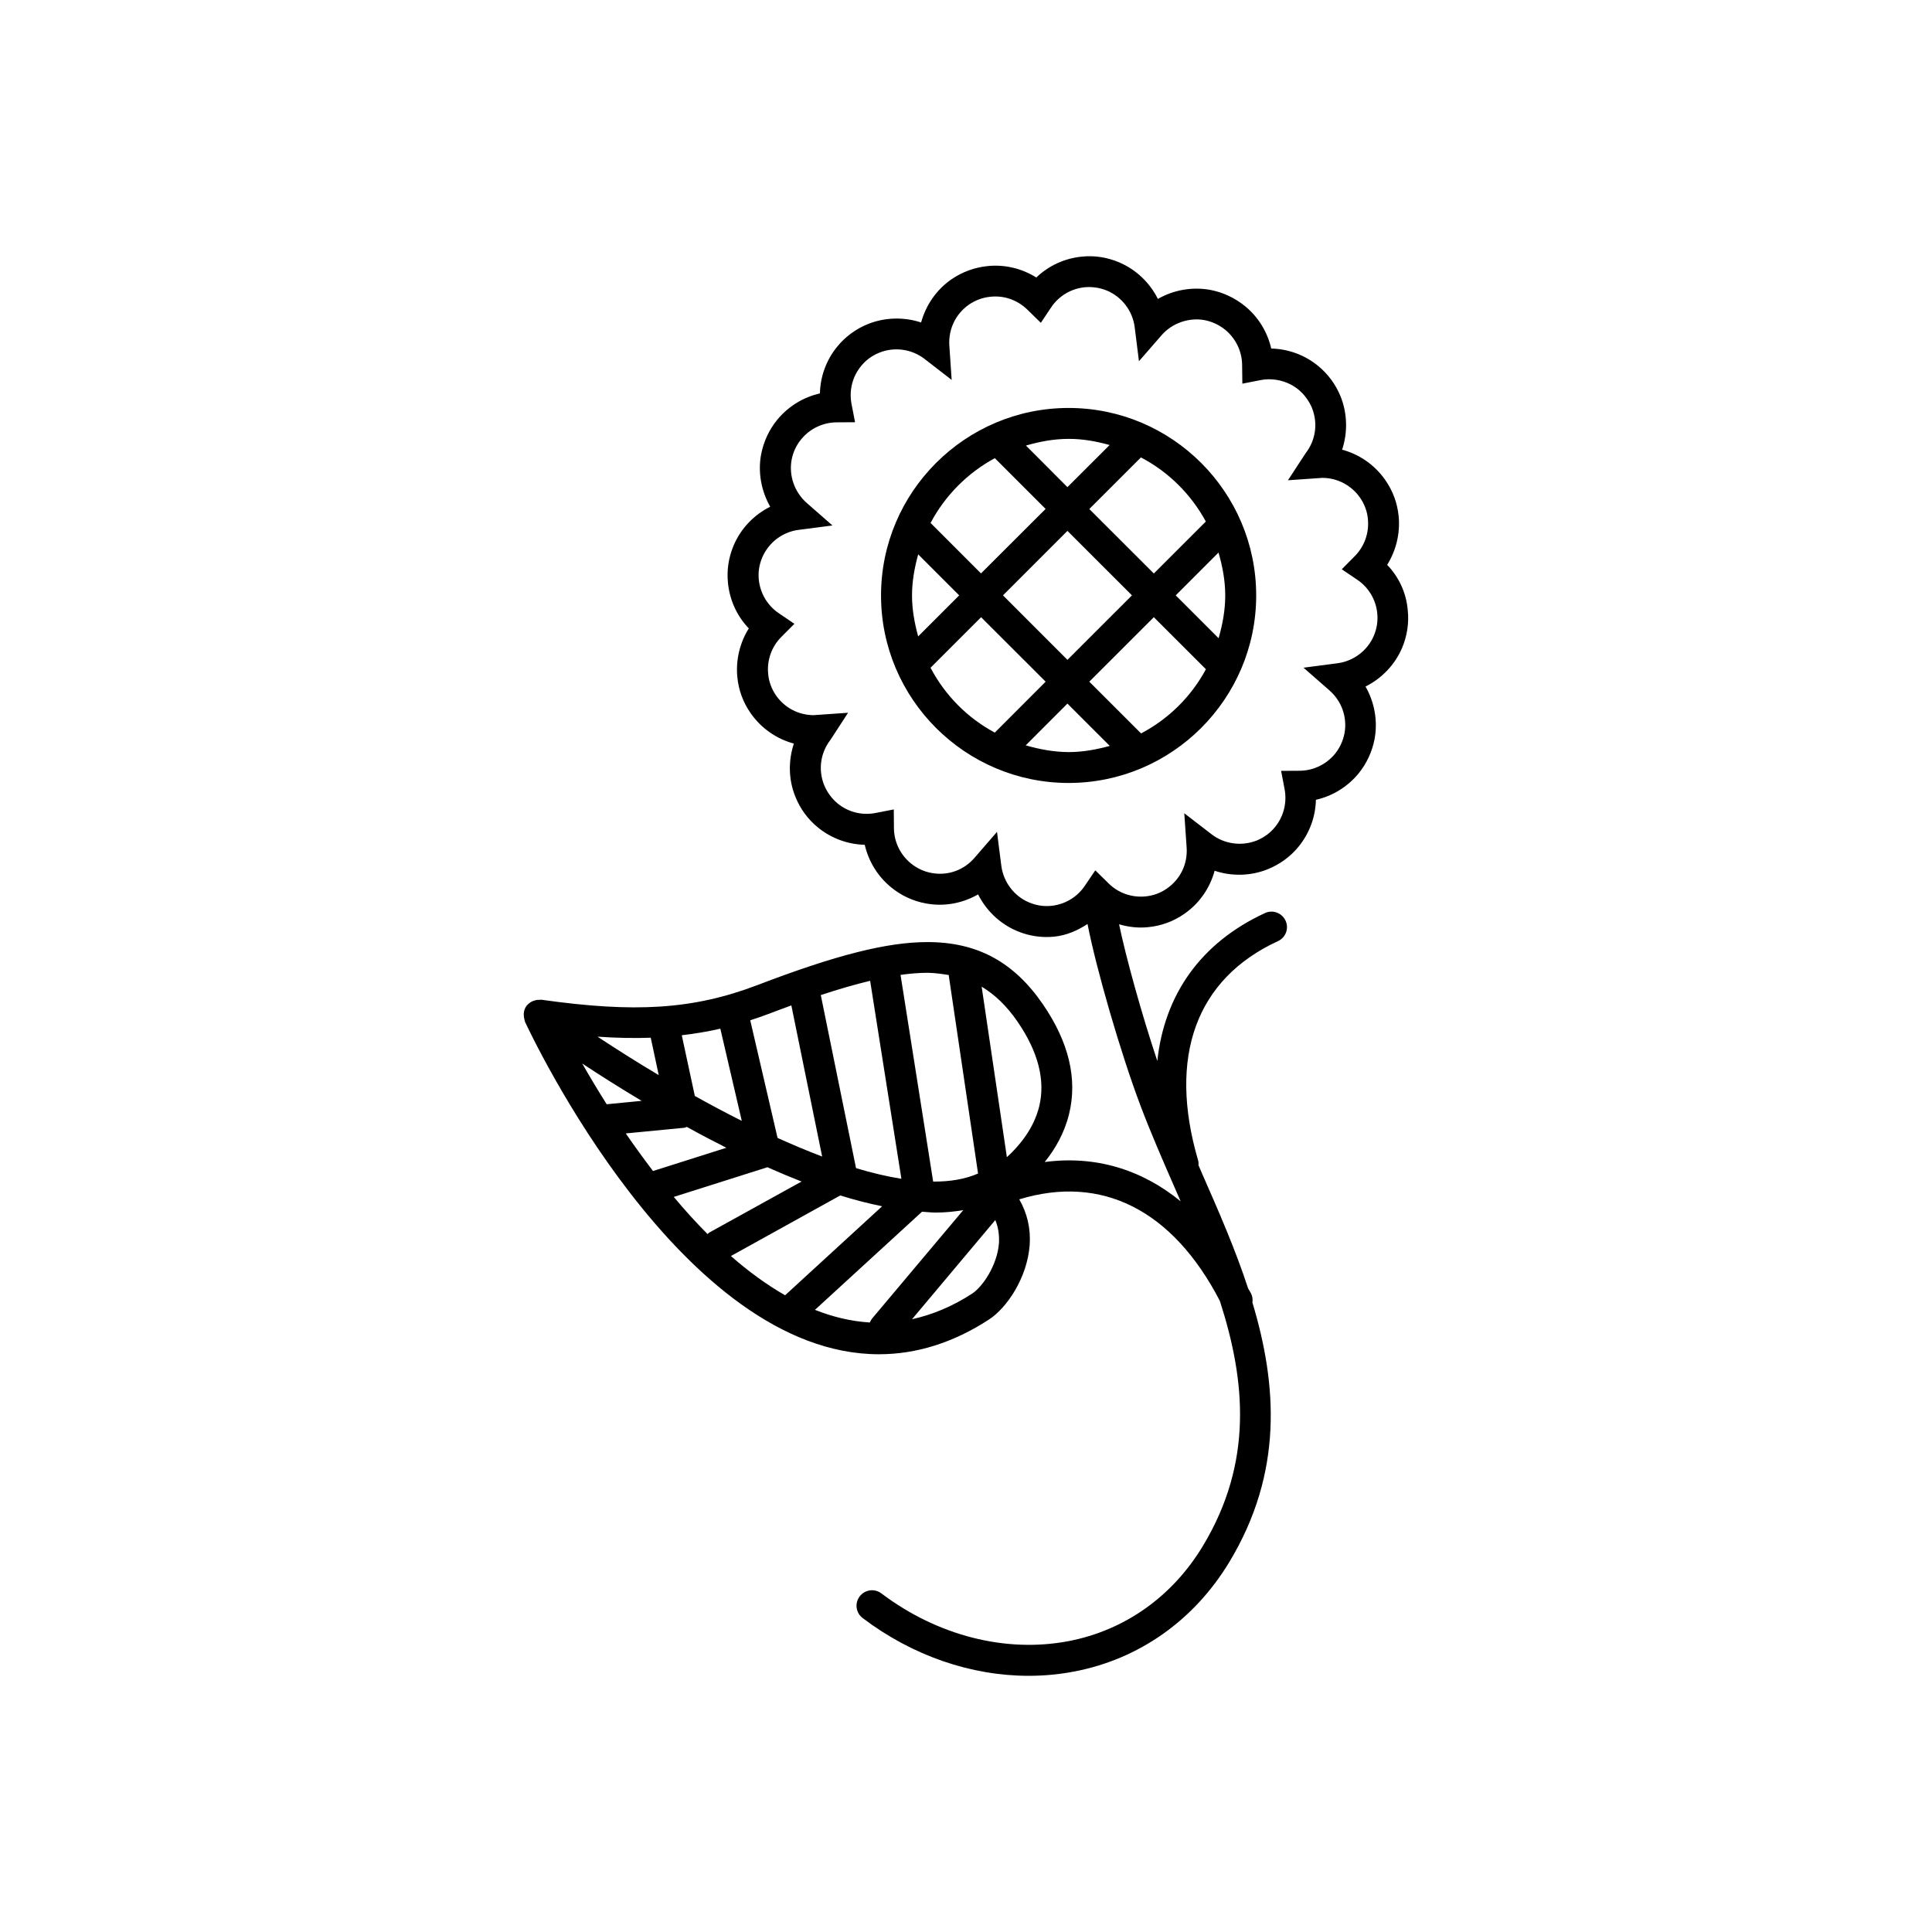 <?xml version="1.0" encoding="utf-8"?>
<!-- Generator: Adobe Illustrator 16.0.4, SVG Export Plug-In . SVG Version: 6.00 Build 0)  -->
<!DOCTYPE svg PUBLIC "-//W3C//DTD SVG 1.1//EN" "http://www.w3.org/Graphics/SVG/1.1/DTD/svg11.dtd">
<svg version="1.1" id="Layer_1" xmlns="http://www.w3.org/2000/svg" xmlns:xlink="http://www.w3.org/1999/xlink" x="0px" y="0px"
	 width="50px" height="50px" viewBox="0 0 50 50" enable-background="new 0 0 50 50" xml:space="preserve">
<g>
	<path d="M35.9,14.618c0.23-0.37,0.34-0.811,0.297-1.258c-0.033-0.337-0.148-0.651-0.342-0.931c-0.271-0.393-0.67-0.67-1.121-0.791
		c0.145-0.44,0.139-0.928-0.037-1.372c-0.127-0.314-0.324-0.583-0.586-0.798C33.77,9.188,33.34,9.03,32.9,9.02
		c-0.1-0.429-0.334-0.817-0.684-1.101c-0.26-0.211-0.568-0.355-0.896-0.417c-0.467-0.085-0.951,0.003-1.354,0.234
		c-0.207-0.415-0.557-0.754-0.994-0.943c-0.311-0.133-0.641-0.187-0.979-0.151c-0.447,0.045-0.857,0.237-1.174,0.54
		C26.447,6.947,26,6.84,25.561,6.886c-0.333,0.033-0.655,0.15-0.934,0.34c-0.393,0.271-0.666,0.672-0.789,1.12
		c-0.436-0.146-0.936-0.136-1.369,0.038c-0.312,0.124-0.592,0.328-0.801,0.586c-0.285,0.347-0.438,0.772-0.449,1.212
		c-0.43,0.097-0.816,0.333-1.104,0.681c-0.211,0.258-0.354,0.568-0.418,0.899c-0.086,0.467,0.006,0.947,0.236,1.352
		c-0.416,0.207-0.756,0.557-0.943,0.994c-0.133,0.309-0.186,0.648-0.15,0.982c0.045,0.445,0.234,0.856,0.539,1.173
		c-0.232,0.371-0.34,0.812-0.297,1.259c0.033,0.337,0.146,0.65,0.342,0.931c0.271,0.393,0.672,0.67,1.121,0.791
		c-0.146,0.442-0.141,0.929,0.037,1.37c0.123,0.31,0.322,0.587,0.586,0.801c0.342,0.279,0.771,0.438,1.211,0.448
		c0.1,0.429,0.334,0.816,0.682,1.1c0.26,0.214,0.57,0.358,0.898,0.417c0.471,0.09,0.949-0.001,1.354-0.233
		c0.209,0.416,0.559,0.754,0.991,0.94c0.248,0.108,0.514,0.163,0.783,0.163c0.064,0,0.133-0.003,0.197-0.01
		c0.316-0.032,0.604-0.159,0.861-0.327c0.229,1.176,0.861,3.355,1.373,4.708c0.262,0.694,0.568,1.395,0.877,2.103
		c0.055,0.122,0.107,0.243,0.16,0.366c-1.018-0.832-2.215-1.189-3.518-1.017c0.268-0.333,0.508-0.745,0.629-1.237
		c0.225-0.91-0.004-1.867-0.678-2.848c-0.754-1.097-1.702-1.607-2.983-1.607c-1.049,0-2.365,0.333-4.406,1.114
		c-1.666,0.634-3.172,0.72-5.596,0.377c-0.012-0.001-0.021,0.005-0.031,0.004c-0.051-0.003-0.1,0.003-0.146,0.02
		c-0.018,0.005-0.029,0.009-0.049,0.017c-0.055,0.026-0.104,0.062-0.146,0.114c-0.002,0.001-0.004,0.002-0.004,0.003v0.001
		c-0.002,0-0.002,0-0.002,0c-0.039,0.055-0.06,0.115-0.068,0.178c-0.002,0.019-0.002,0.033-0.002,0.052
		c0,0.05,0.009,0.097,0.022,0.144c0.005,0.011,0.002,0.021,0.007,0.033c0.164,0.352,4.043,8.61,9.164,8.61
		c0.973,0,1.93-0.302,2.845-0.898c0.467-0.303,0.992-1.082,1.055-1.931c0.029-0.429-0.066-0.825-0.27-1.18
		c2.141-0.652,3.973,0.28,5.191,2.627c0.668,2.066,0.865,4.181-0.438,6.342c-0.789,1.31-2.021,2.184-3.475,2.464
		c-1.627,0.311-3.393-0.138-4.846-1.235c-0.179-0.134-0.427-0.099-0.562,0.078c-0.134,0.176-0.099,0.427,0.077,0.56
		c1.289,0.977,2.808,1.495,4.297,1.495c0.398,0,0.793-0.037,1.184-0.112c1.678-0.322,3.102-1.329,4.01-2.835
		c1.395-2.314,1.238-4.58,0.596-6.714c0.01-0.075,0.004-0.15-0.031-0.224c-0.023-0.051-0.055-0.091-0.08-0.141
		c-0.332-1.015-0.764-1.998-1.178-2.941c-0.035-0.083-0.07-0.165-0.107-0.248c0.004-0.042,0.004-0.084-0.01-0.127
		c-0.785-2.682-0.051-4.696,2.068-5.672c0.201-0.092,0.289-0.33,0.195-0.531c-0.094-0.201-0.334-0.287-0.529-0.196
		c-1.664,0.767-2.605,2.111-2.789,3.829c-0.414-1.24-0.811-2.683-0.99-3.537c0.244,0.071,0.498,0.101,0.752,0.074
		c0.34-0.033,0.652-0.148,0.932-0.341c0.393-0.271,0.668-0.67,0.789-1.119c0.438,0.148,0.936,0.138,1.371-0.038
		c0.314-0.125,0.594-0.329,0.803-0.587c0.281-0.346,0.438-0.772,0.447-1.211c0.43-0.097,0.816-0.333,1.104-0.681
		c0.211-0.26,0.354-0.57,0.416-0.898c0.084-0.468-0.004-0.948-0.236-1.352c0.416-0.208,0.756-0.558,0.945-0.996
		c0.131-0.309,0.184-0.647,0.148-0.981C36.395,15.343,36.203,14.934,35.9,14.618z M22.566,34.128
		c-0.023,0.029-0.037,0.063-0.055,0.098c-0.482-0.029-0.959-0.144-1.42-0.327l2.771-2.54c0.117,0.007,0.238,0.022,0.352,0.022
		c0.25,0,0.486-0.024,0.715-0.063L22.566,34.128z M18.916,32.506l2.83-1.568c0.369,0.116,0.73,0.208,1.084,0.28l-2.512,2.304
		C19.832,33.242,19.361,32.898,18.916,32.506z M22.154,30.231l-0.912-4.479c0.477-0.157,0.896-0.277,1.277-0.369l0.809,5.124
		C22.953,30.447,22.562,30.355,22.154,30.231z M26.332,26.438c0.537,0.782,0.727,1.521,0.562,2.198
		c-0.141,0.57-0.508,1.013-0.836,1.312l-0.653-4.413C25.748,25.741,26.051,26.03,26.332,26.438z M24.556,25.234
		c0,0.004-0.002,0.008-0.002,0.012l0.758,5.125c-0.336,0.146-0.727,0.212-1.162,0.208l-0.844-5.349
		c0.252-0.035,0.486-0.054,0.703-0.054C24.207,25.179,24.38,25.206,24.556,25.234z M19.89,26.24c0.205-0.079,0.4-0.15,0.59-0.22
		l0.797,3.911c-0.381-0.145-0.768-0.307-1.154-0.482l-0.707-3.044C19.572,26.354,19.73,26.301,19.89,26.24z M16.195,29.333
		l1.508-0.146c0.025-0.002,0.049-0.017,0.072-0.023c0.332,0.185,0.676,0.364,1.023,0.54L16.9,30.306
		C16.652,29.979,16.414,29.653,16.195,29.333z M15.068,27.524c0.436,0.288,0.957,0.619,1.537,0.966l-0.904,0.088
		C15.462,28.199,15.25,27.843,15.068,27.524z M17.982,28.363l-0.338-1.571c0.34-0.04,0.672-0.094,0.998-0.17l0.555,2.386
		C18.785,28.801,18.378,28.585,17.982,28.363z M16.841,26.856l0.207,0.968c-0.574-0.342-1.107-0.679-1.584-0.995
		C15.951,26.862,16.408,26.872,16.841,26.856z M17.437,30.976l2.424-0.768c0.293,0.131,0.586,0.254,0.883,0.37l-2.387,1.32
		c-0.018,0.01-0.027,0.026-0.045,0.04C18.005,31.63,17.714,31.308,17.437,30.976z M25.16,33.478
		c-0.51,0.333-1.031,0.546-1.557,0.664l2.155-2.567c0.076,0.181,0.105,0.376,0.096,0.587C25.811,32.753,25.423,33.306,25.16,33.478z
		 M35.553,16.457c-0.164,0.382-0.525,0.654-0.939,0.708l-0.879,0.115l0.666,0.583c0.322,0.28,0.469,0.697,0.395,1.112
		c-0.037,0.196-0.123,0.381-0.248,0.536c-0.229,0.275-0.561,0.434-0.914,0.436l-0.479,0.003l0.09,0.472
		c0.066,0.35-0.023,0.707-0.248,0.982c-0.125,0.156-0.287,0.271-0.477,0.35c-0.389,0.152-0.836,0.091-1.166-0.164l-0.705-0.543
		l0.061,0.888c0.029,0.423-0.162,0.82-0.512,1.061c-0.164,0.115-0.352,0.183-0.553,0.203c-0.361,0.034-0.701-0.087-0.955-0.337
		l-0.344-0.338l-0.271,0.4c-0.197,0.294-0.514,0.483-0.867,0.519c-0.203,0.02-0.396-0.011-0.584-0.092
		c-0.383-0.164-0.652-0.523-0.709-0.938l-0.113-0.884l-0.583,0.673c-0.272,0.315-0.687,0.47-1.112,0.39
		c-0.194-0.035-0.379-0.121-0.535-0.249c-0.274-0.225-0.435-0.557-0.437-0.913l-0.004-0.482l-0.474,0.092
		c-0.348,0.068-0.706-0.022-0.979-0.246c-0.155-0.129-0.272-0.29-0.35-0.478c-0.156-0.393-0.097-0.83,0.163-1.167l0.457-0.703
		l-0.889,0.062c-0.39,0-0.755-0.191-0.976-0.511c-0.115-0.168-0.185-0.355-0.203-0.556c-0.035-0.354,0.088-0.702,0.336-0.953
		l0.343-0.344l-0.4-0.271c-0.295-0.198-0.483-0.514-0.521-0.867c-0.021-0.202,0.011-0.399,0.091-0.585
		c0.166-0.383,0.524-0.655,0.938-0.708l0.877-0.114l-0.666-0.583c-0.315-0.277-0.465-0.703-0.392-1.111
		c0.037-0.201,0.121-0.382,0.25-0.538c0.226-0.275,0.56-0.434,0.914-0.437l0.479-0.003l-0.092-0.473
		c-0.066-0.349,0.022-0.706,0.248-0.981c0.125-0.154,0.288-0.274,0.477-0.348c0.388-0.155,0.834-0.091,1.164,0.163l0.703,0.544
		l-0.06-0.888c-0.028-0.423,0.162-0.821,0.509-1.062c0.168-0.114,0.354-0.183,0.558-0.203c0.357-0.037,0.699,0.087,0.955,0.337
		l0.346,0.338l0.268-0.401c0.197-0.294,0.514-0.483,0.865-0.519c0.205-0.018,0.398,0.012,0.586,0.09
		c0.385,0.166,0.656,0.526,0.709,0.939l0.111,0.885l0.586-0.673c0.271-0.314,0.711-0.464,1.107-0.391
		c0.197,0.037,0.383,0.124,0.539,0.25c0.273,0.225,0.436,0.558,0.438,0.914l0.006,0.481l0.471-0.092
		c0.342-0.066,0.709,0.024,0.98,0.245c0.156,0.13,0.273,0.291,0.352,0.478c0.156,0.395,0.096,0.831-0.164,1.167l-0.459,0.702
		l0.889-0.062c0.389,0,0.754,0.192,0.977,0.513c0.115,0.167,0.186,0.354,0.203,0.554c0.035,0.355-0.088,0.704-0.336,0.955
		l-0.34,0.344l0.4,0.27c0.293,0.197,0.482,0.513,0.518,0.864C35.664,16.071,35.633,16.27,35.553,16.457z"/>
	<path d="M27.656,10.558c-2.676,0-4.855,2.177-4.855,4.853c0,2.675,2.179,4.852,4.855,4.852c2.674,0,4.854-2.177,4.854-4.852
		C32.51,12.734,30.332,10.558,27.656,10.558z M31.207,13.497l-1.346,1.345l-1.67-1.669l1.336-1.335
		C30.24,12.211,30.822,12.789,31.207,13.497z M31.709,15.411c0,0.386-0.07,0.752-0.172,1.106l-1.109-1.109l1.107-1.108
		C31.637,14.655,31.709,15.022,31.709,15.411z M29.295,15.408l-1.67,1.669l-1.668-1.669l1.668-1.669L29.295,15.408z M28.717,11.517
		l-1.092,1.09l-1.074-1.076c0.354-0.102,0.719-0.173,1.105-0.173C28.025,11.357,28.375,11.422,28.717,11.517z M25.746,11.857
		l1.314,1.314l-1.672,1.669l-1.305-1.306C24.46,12.823,25.037,12.242,25.746,11.857z M23.603,15.411c0-0.371,0.066-0.723,0.16-1.064
		l1.061,1.061l-1.062,1.062C23.669,16.129,23.603,15.78,23.603,15.411z M24.082,17.281l1.309-1.308l1.67,1.669l-1.316,1.318
		C25.033,18.577,24.458,17.995,24.082,17.281z M26.545,19.29l1.08-1.081l1.096,1.095c-0.342,0.093-0.693,0.16-1.064,0.16
		C27.268,19.462,26.9,19.391,26.545,19.29z M29.531,18.981l-1.34-1.339l1.67-1.669l1.348,1.347
		C30.826,18.03,30.244,18.605,29.531,18.981z"/>
</g>
</svg>
